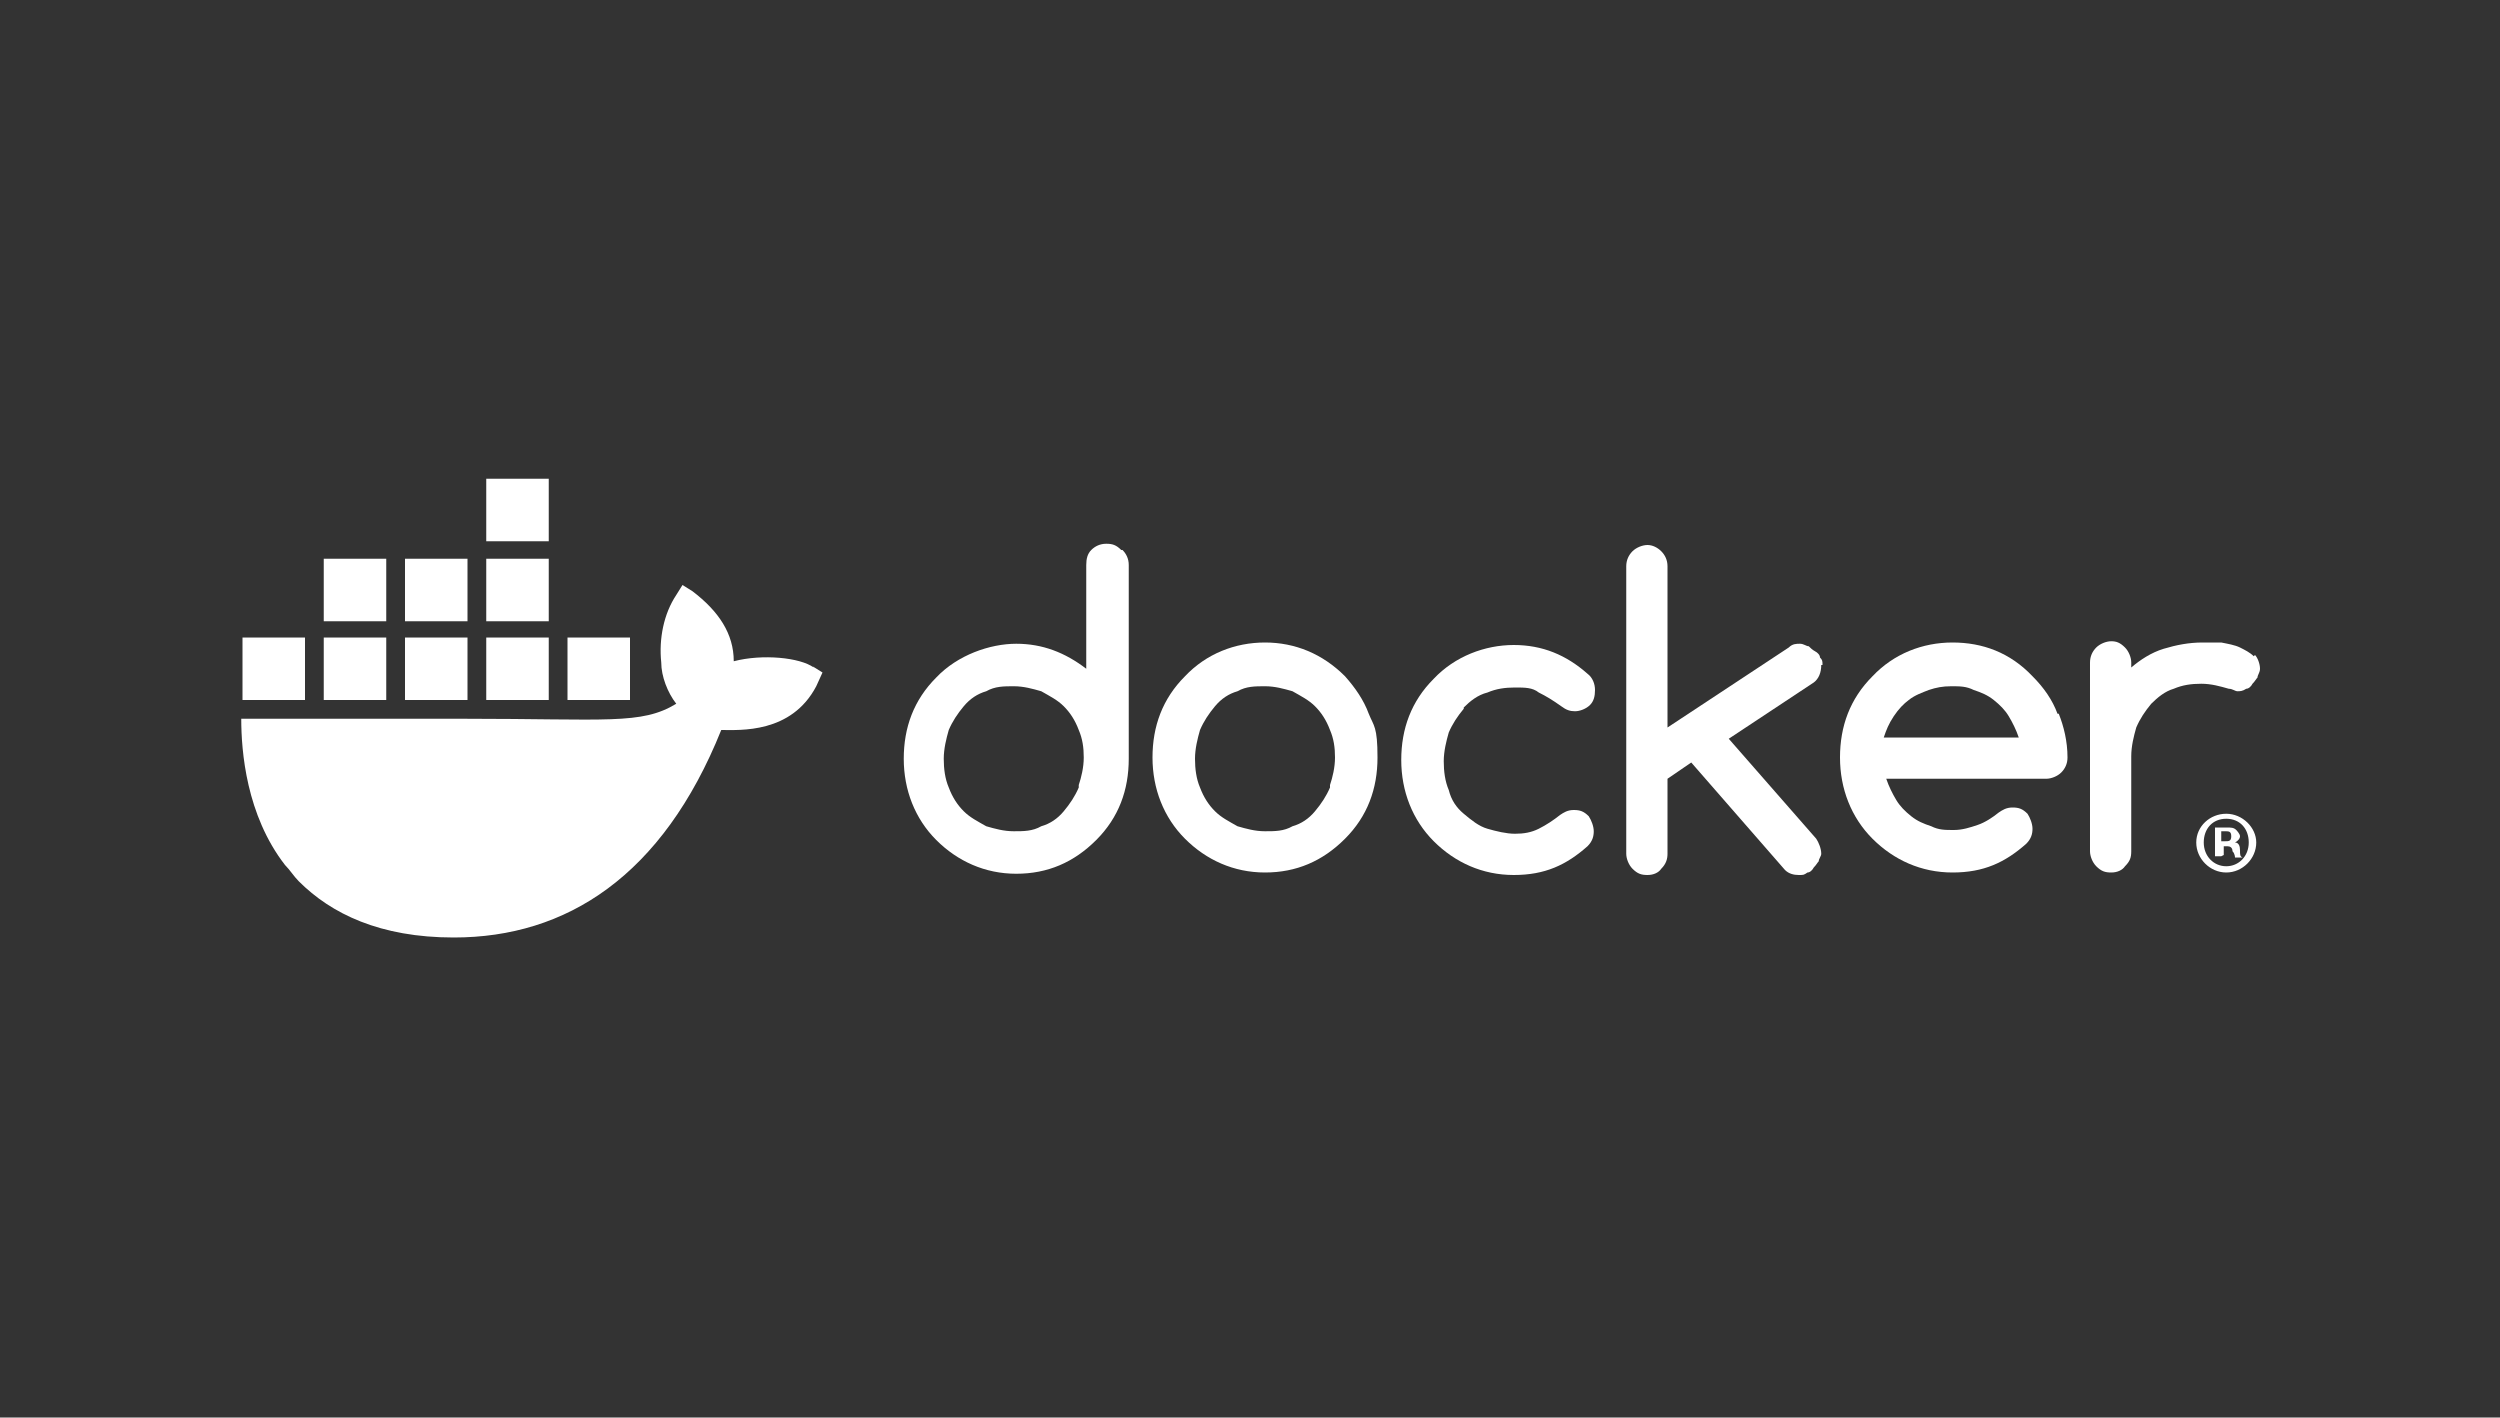 <svg xmlns="http://www.w3.org/2000/svg" id="Layer_1" viewBox="0 0 200 113.4"><rect x="0" y="0" width="200" height="113.4" fill="#333333" stroke="none"/><defs><style>      .st0 {        fill: #fff;      }    </style></defs><path class="st0" d="M65.1,53.4c-1.1-.8-4.1-1.1-6.4-.5,0-2.2-1.2-4-3.3-5.6l-.8-.5-.5.8c-1,1.5-1.4,3.5-1.2,5.4,0,1.1.5,2.4,1.2,3.3-2.8,1.7-5.5,1.2-17,1.2h-17.8c0,2.6.4,7.7,3.5,11.7.4.4.7.9,1.1,1.3,2.6,2.6,6.5,4.5,12.4,4.5,9,0,16.7-4.9,21.4-16.6,1.5,0,5.6.3,7.6-3.5l.5-1.1-.8-.5h0ZM30.9,51h-5v5h5v-5ZM37.4,51h-5v5h5s0-5,0-5ZM43.9,51h-5v5h5v-5ZM50.4,51h-5v5h5v-5ZM24.4,51h-5v5h5v-5ZM30.9,44.7h-5v5h5v-5ZM37.4,44.7h-5v5h5s0-5,0-5ZM43.9,44.7h-5v5h5v-5ZM43.9,38.3h-5v5h5v-5Z"></path><g><path class="st0" d="M180.5,67.4c0,1.3-1.1,2.4-2.4,2.4s-2.4-1.1-2.4-2.4,1.1-2.3,2.4-2.3,2.4,1.1,2.4,2.3ZM176.3,67.4c0,1.1.8,1.9,1.8,1.9s1.8-.8,1.8-1.9-.7-1.9-1.8-1.9-1.8.8-1.8,1.9ZM177.7,68.5h-.5v-2.3h.9c.4,0,.6,0,.8.2,0,0,.3.3.3.5s-.2.4-.4.5h0c.3,0,.4.3.4.6,0,.4,0,.5.2.6h-.6s0-.3-.2-.5c0-.3-.2-.4-.4-.4h-.3v1-.3ZM177.7,67.3h.3c.3,0,.5,0,.5-.4s-.2-.4-.5-.4-.3,0-.3,0v.6h0Z"></path><path class="st0" d="M89.7,44c-.4-.4-.7-.5-1.2-.5s-.9.2-1.2.5-.4.7-.4,1.2v8.3c-1.7-1.3-3.5-2-5.6-2s-4.7.9-6.4,2.7c-1.8,1.8-2.6,4-2.6,6.5s.9,4.8,2.6,6.5,3.9,2.7,6.4,2.7,4.6-.9,6.4-2.7c1.8-1.8,2.6-4,2.6-6.5v-15.5c0-.5-.2-.9-.5-1.2ZM86.3,63h0c-.3.7-.7,1.3-1.2,1.9s-1.1,1-1.8,1.2c-.7.4-1.4.4-2.2.4s-1.5-.2-2.2-.4c-.7-.4-1.3-.7-1.8-1.2-.5-.5-.9-1.1-1.2-1.9-.3-.7-.4-1.5-.4-2.3s.2-1.6.4-2.3c.3-.7.7-1.3,1.2-1.9s1.1-1,1.8-1.2c.7-.4,1.4-.4,2.2-.4s1.5.2,2.2.4c.7.4,1.3.7,1.8,1.2s.9,1.1,1.2,1.9c.3.7.4,1.4.4,2.2s-.2,1.6-.4,2.2v.2Z"></path><path class="st0" d="M164.6,57.1c-.4-1.1-1.1-2.1-2-3h0c-1.8-1.9-4-2.7-6.4-2.7s-4.7.9-6.4,2.7c-1.8,1.8-2.6,4-2.6,6.5s.9,4.8,2.6,6.5,3.9,2.7,6.4,2.7,4.2-.8,5.9-2.3c.4-.4.5-.8.5-1.2s-.2-.9-.4-1.2c-.4-.4-.7-.5-1.2-.5s-.8.2-1.1.4c-.5.4-1.1.8-1.7,1s-1.2.4-1.9.4-1.2,0-1.8-.3c-.6-.2-1.1-.4-1.6-.8s-.9-.8-1.2-1.3-.6-1.1-.8-1.7h12.8c.4,0,.9-.2,1.2-.5s.5-.7.5-1.2c0-1.3-.3-2.5-.7-3.5h0ZM150.7,59c.2-.6.4-1.1.8-1.7s.8-1,1.2-1.3c.5-.4,1.1-.6,1.6-.8.6-.2,1.1-.3,1.8-.3s1.2,0,1.8.3c.6.2,1.1.4,1.6.8s.9.8,1.2,1.3.6,1.1.8,1.7h-10.9.2Z"></path><path class="st0" d="M180.3,52.5c-.3-.3-.7-.5-1.1-.7-.4-.2-1-.3-1.5-.4-.5,0-1.1,0-1.5,0-1.1,0-2.1.2-3.1.5s-1.9.9-2.6,1.5v-.4c0-.4-.2-.9-.5-1.2-.4-.4-.7-.5-1.1-.5s-.9.2-1.2.5-.5.7-.5,1.2v15.1c0,.4.2.9.5,1.2.4.4.7.5,1.2.5s.9-.2,1.1-.5c.4-.4.5-.7.5-1.2v-7.6c0-.8.2-1.6.4-2.3.3-.7.7-1.3,1.2-1.9.5-.5,1.1-1,1.8-1.2.7-.3,1.4-.4,2.2-.4s1.5.2,2.2.4c.3,0,.5.2.7.2s.4,0,.7-.2c.2,0,.4-.2.5-.4.2-.2.3-.4.4-.5,0-.2.2-.4.2-.7,0-.4-.2-.9-.4-1.1h0Z"></path><path class="st0" d="M109.5,57.1c-.4-1.1-1.1-2.1-1.9-3-1.8-1.8-4-2.7-6.4-2.7s-4.7.9-6.4,2.7c-1.8,1.8-2.6,4-2.6,6.5s.9,4.8,2.6,6.5,3.9,2.7,6.4,2.7,4.6-.9,6.4-2.7c1.8-1.8,2.6-4,2.6-6.5s-.3-2.5-.7-3.5ZM106.4,63h0c-.3.7-.7,1.3-1.2,1.9s-1.1,1-1.8,1.2c-.7.4-1.4.4-2.2.4s-1.5-.2-2.2-.4c-.7-.4-1.3-.7-1.8-1.2-.5-.5-.9-1.1-1.2-1.9-.3-.7-.4-1.5-.4-2.3s.2-1.6.4-2.3c.3-.7.7-1.3,1.2-1.9s1.1-1,1.8-1.2c.7-.4,1.4-.4,2.2-.4s1.5.2,2.2.4c.7.4,1.3.7,1.8,1.2s.9,1.1,1.2,1.9c.3.7.4,1.4.4,2.2s-.2,1.6-.4,2.2v.2Z"></path><path class="st0" d="M145.8,53.2c0-.3,0-.4-.2-.6,0-.2-.2-.4-.4-.5s-.4-.3-.5-.4c-.2,0-.4-.2-.7-.2s-.6,0-.9.3l-9.7,6.4v-12.9c0-.5-.2-.9-.5-1.2s-.7-.5-1.1-.5-.9.2-1.2.5-.5.7-.5,1.2v23c0,.4.2.9.5,1.2.4.4.7.5,1.2.5s.9-.2,1.1-.5c.4-.4.5-.8.5-1.2v-6l1.9-1.3,7.5,8.6c.3.3.7.4,1.1.4s.4,0,.7-.2c.2,0,.4-.2.5-.4.2-.2.3-.4.4-.5,0-.2.2-.4.2-.6,0-.4-.2-.9-.4-1.2l-7-8,6.8-4.5c.4-.3.6-.8.6-1.4h0Z"></path><path class="st0" d="M117.1,56.6c.5-.5,1.1-1,1.9-1.2.7-.3,1.4-.4,2.2-.4s1.4,0,1.9.4c.6.3,1.1.6,1.8,1.1.4.3.7.4,1.1.4s.9-.2,1.2-.5.4-.7.4-1.2-.2-1-.6-1.3c-1.7-1.5-3.6-2.3-5.9-2.3s-4.7.9-6.4,2.7c-1.8,1.8-2.6,4-2.6,6.5s.9,4.8,2.6,6.5,3.9,2.7,6.4,2.7,4.2-.8,5.9-2.3c.4-.4.5-.8.5-1.2s-.2-.9-.4-1.2c-.4-.4-.7-.5-1.2-.5s-.8.2-1.1.4c-.5.4-1.1.8-1.7,1.1-.6.3-1.2.4-1.9.4s-1.5-.2-2.2-.4-1.3-.7-1.9-1.2-1-1.1-1.2-1.9c-.3-.7-.4-1.5-.4-2.3s.2-1.6.4-2.3c.3-.7.7-1.3,1.2-1.9h0v.3Z"></path></g></svg>